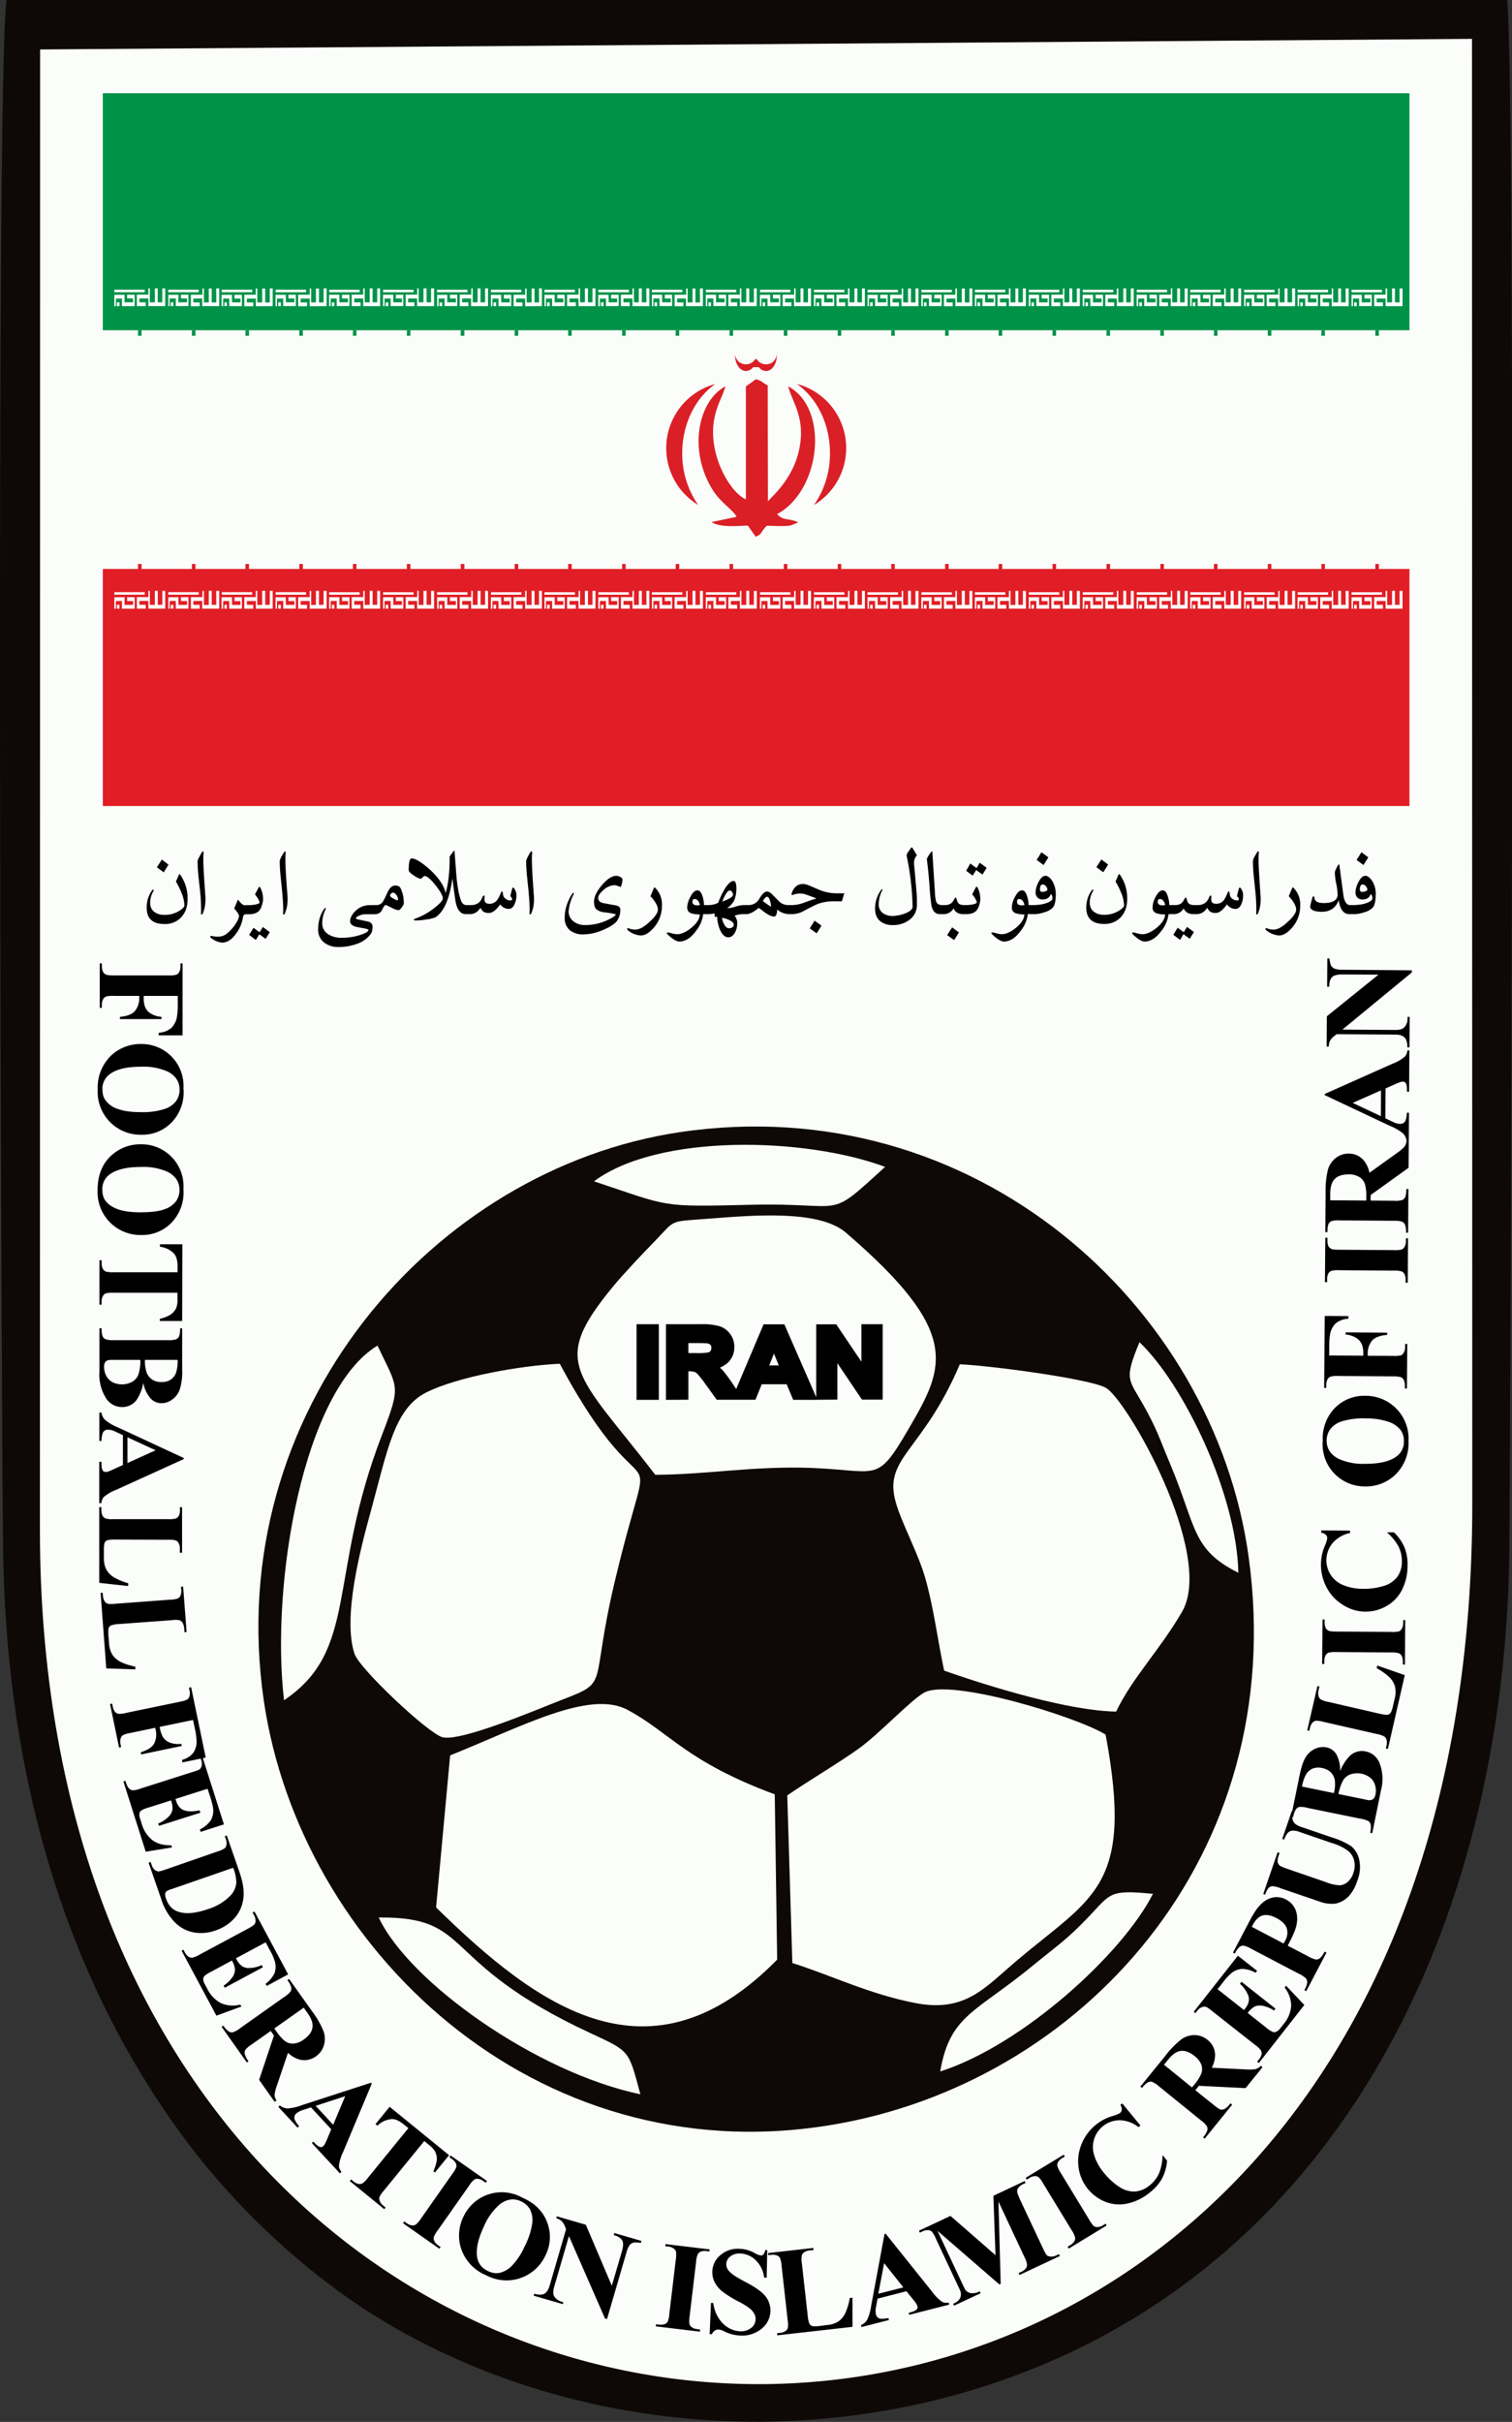 <svg xmlns="http://www.w3.org/2000/svg" viewBox="0 0 15.72 25.17"><rect x="0" y="0" width="15.72" height="25.17" fill="#333333" stroke="none"/><path fill="#fff" fill-rule="evenodd" d="m2.862 16.384.015.093c.088 1.547.45 2.97 1.368 4.162.735.953 1.897 1.789 3.614 1.79 1.69.002 2.896-.857 3.607-1.798.36-.476.73-1.115.954-1.835.28-.896.35-1.5.42-2.4l.004-.012v-5.557h-.268v2.698c0 .914.017 1.846-.004 2.758-.07 3.032-1.735 5.862-4.725 5.858-3.028-.003-4.61-2.828-4.714-5.88-.015-.452-.003-.924-.003-1.378v-4.056h-.268Z"/><path fill="#0e0907" fill-rule="evenodd" d="M11.658 24.17c2.729-1.577 4.004-4.765 4.034-8.07.011-1.318.074-14.987-.022-16.1H.068C-.05.815.018 15.063.032 16.099c.035 2.575.76 4.647 1.943 6.201.534.703 1.3 1.42 2.144 1.9 2.292 1.302 5.26 1.289 7.54-.03"/><path fill="#fbfdfb" fill-rule="evenodd" d="m.417.514-.002 15.38c-.001 11.704 14.9 12.075 14.892-.27L15.304.404Z"/><path fill="#0e0907" fill-rule="evenodd" d="M7.069 11.766c-2.56.38-4.767 2.897-4.326 5.91.375 2.561 2.807 4.91 5.88 4.411 2.62-.425 4.788-2.8 4.359-5.906-.361-2.618-2.855-4.869-5.913-4.415"/><path fill="#fbfdfb" fill-rule="evenodd" d="m4.68 18.243-.146 1.58c1.06 1.04 2.224 1.887 3.546.543l-.025-1.718c-.926-.344-1.086-.64-1.532-.879-.396-.21-1.102.177-1.843.474m1.14-4.07c-.392.017-1.06.132-1.392.3-.328.168-.4.598-.572 1.23-.105.38-.297 1.103-.17 1.485.052.156.774.835.917.867.197.044.968-.284 1.225-.384.526-.203.298-.117.563-1.232.432-1.817.397-.462-.571-2.266m2.365 4.485.053 1.743c.406.128.795.322 1.279.416.527.102.726-.166 1.07-.454.778-.656 1.203-.755.908-2.336-.304-.188-1.605-.585-1.883-.438-.135.071-.467.427-.679.58-.214.154-.509.326-.748.49m1.631-1.297c.489.172 1.295.417 1.788.426.172-.357.453-.637.686-1.038.346-.599-.582-2.223-.798-2.33-.197-.098-1.245-.233-1.513-.241-.39.914-.797.967-.666 1.433.06.215.231.525.306.785.088.309.126.626.197.965"/><path fill="#fbfdfb" fill-rule="evenodd" d="M6.813 15.327c.509-.002.98-.085 1.533-.074.804.017.752.197 1.112-.423.364-.626.542-.985-.664-2.02-.278-.239-.96-.181-1.422-.145-.426.033-.342.004-.563.233-.12.122-.317.33-.43.466-.67.81-.389.895.434 1.963m-3.86 2.343c.78-.524.45-1.284 1.018-2.756.204-.53.166-.478-.046-.93-.77.467-1.114 2.465-.972 3.686m3.223-5.393c.794.264.673.267 1.626.244 1.02-.026.779.173 1.4-.394-.832-.31-2.357-.348-3.026.15m.482 9.488c-.125-.462-.104-.442-.518-.635-1.603-.743-1.2-1.212-2.202-1.202.313.669 1.635 1.611 2.72 1.837m3.117-.237c.856-.274 1.896-1.222 2.212-1.846-.46-.046-.437-.003-.67.24-.233.244-.325.297-.578.505-.598.492-.862.512-.964 1.101m3.1-5.183c-.017-.813-.568-1.96-1.028-2.396-.16.387-.116.378.035.643.15.265.173.359.288.632.271.647.22.88.705 1.121"/><path fill="#009348" fill-rule="evenodd" d="M1.069.969h13.585v2.463H1.069z"/><path fill="#e11e25" fill-rule="evenodd" d="M1.069 5.913h13.585v2.464H1.069z"/><path d="M1.95 9.345c0 .079-.022.14-.066.188a.226.226 0 0 1-.174.07c-.124 0-.185-.057-.185-.17 0-.066.018-.124.053-.175.007-.009.013-.013.017-.013.003 0 .003 0 .003.004s-.002.01-.006.018a.234.234 0 0 0-.031.113c0 .043.014.075.044.097.027.02.06.031.1.031a.29.29 0 0 0 .164-.045c.032-.022.048-.038.048-.052a.38.38 0 0 0-.03-.133.867.867 0 0 0-.058-.116l.028-.064c.004-.009.008-.014.01-.014s.004.003.009.01a.42.42 0 0 1 .074.251m-.198-.359-.05.08-.071-.053.052-.08Zm.384.343v.016c0 .06-.01.11-.03.153-.003.005-.006.006-.01.006-.005 0-.007-.003-.006-.01a1.69 1.69 0 0 0-.01-.234l-.018-.166a1.756 1.756 0 0 1-.008-.145.15.15 0 0 1 .02-.046c.018-.037.03-.055.037-.055.005 0 .007.009.005.026-.002.018-.002.039-.002.064 0 .062.008.193.022.39m.453.173h-.03c-.019 0-.03.01-.033.033a.381.381 0 0 1-.069.165c-.045.065-.094.097-.148.097a.21.21 0 0 1-.109-.044c-.01-.006-.015-.012-.015-.016 0-.005.004-.009.013-.009l.01.001c.021.005.04.006.056.006a.144.144 0 0 0 .082-.022.414.414 0 0 0 .114-.128.15.15 0 0 0 .025-.064c0-.013-.016-.04-.05-.079l.035-.083c.003-.007.006-.007.012 0 .023.033.045.05.065.05h.042zm.146-.153a.22.22 0 0 1-.013.062.129.129 0 0 1-.027.054c-.023.025-.058.037-.102.037h-.035v-.094h.036a.419.419 0 0 0 .058-.006c.03-.006.046-.013.046-.021 0-.017-.016-.045-.047-.085l.036-.068c.007-.013.012-.014.018-.004.02.035.03.076.03.125m.07.339-.043.07-.066-.047-.036.059-.07-.053.046-.074.063.047.034-.055zm.185-.358v.016c0 .06-.01.11-.031.153-.003.005-.006.006-.01.006-.005 0-.007-.003-.006-.01.004-.048 0-.126-.01-.234l-.017-.166a1.756 1.756 0 0 1-.008-.145.15.15 0 0 1 .018-.046c.02-.037.031-.055.038-.055.005 0 .007.009.005.026-.002.018-.002.039-.002.064 0 .062.008.193.023.39m.91.173h-.098a.17.17 0 0 0-.072.017c-.02.01-.03.018-.03.024 0 .006.012.012.04.017l.093.02c.028.01.04.027.04.052 0 .034-.006.06-.02.078a.297.297 0 0 1-.15.103.56.56 0 0 1-.182.03.239.239 0 0 1-.148-.044.166.166 0 0 1-.065-.14c0-.081.02-.151.061-.21.007-.009.011-.012.015-.012.002 0 .003 0 .003.005a.047.047 0 0 1-.007.02.331.331 0 0 0-.03.129c0 .056.023.096.068.123a.262.262 0 0 0 .139.033c.065 0 .128-.01.19-.03.055-.018.083-.035.083-.05 0-.006-.011-.012-.033-.016l-.071-.013c-.058-.01-.086-.03-.086-.063 0-.034.018-.07.057-.108a.205.205 0 0 1 .141-.059H3.9zm.299-.116c0 .01-.007.025-.022.045-.014.019-.026.03-.035.03a.233.233 0 0 1-.073-.028l-.057-.027c-.008 0-.017.008-.025.024l-.022.04A.074.074 0 0 1 3.9 9.5h-.03v-.094h.045a.078.078 0 0 0 .065-.034.659.659 0 0 0 .038-.075.415.415 0 0 1 .032-.06c.017-.022.037-.034.059-.034a.07.07 0 0 1 .044.013c.008.006.017.022.025.048.014.035.02.075.02.12m-.06-.04a.076.076 0 0 0-.017-.043c-.011-.016-.022-.024-.034-.024-.007 0-.014.004-.021.01a.027.027 0 0 0-.01.022c0 .01.022.026.068.046.01.003.014 0 .014-.01m.744.155h-.04c-.055 0-.09-.045-.106-.134a5.883 5.883 0 0 1-.032-.238c-.03.214-.088.348-.177.405a.357.357 0 0 1-.097.023.563.563 0 0 1-.104.01c-.016-.001-.025-.003-.025-.008 0-.004.008-.008.021-.013a.671.671 0 0 0 .195-.11c.058-.044.087-.078.087-.099 0-.027-.026-.073-.077-.137-.05-.063-.088-.095-.114-.095 0 0-.008.004-.02.015l-.018.015a.189.189 0 0 1-.068-.033c-.038-.023-.058-.043-.058-.059 0-.08.01-.121.031-.121.032 0 .08.026.143.077.118.095.188.19.211.283.03-.11.042-.237.041-.381a4.217 4.217 0 0 0 .047-.062c.002 0 .004.004.004.013l.019.25c.01.11.025.193.044.247.012.039.033.058.06.058h.033zm.487-.191a.206.206 0 0 1-.02.089c-.013.032-.035.048-.06.048a.11.11 0 0 1-.088-.047c-.044.06-.081.089-.116.089a.103.103 0 0 1-.06-.014.14.14 0 0 1-.03-.04c-.026.043-.062.066-.11.066h-.033v-.094h.043a.126.126 0 0 0 .084-.026.13.13 0 0 0 .033-.048c.006-.017.014-.025.02-.025.004 0 .007.003.007.011 0 .003 0 .008-.002.014v.016c0 .03.017.045.052.045a.1.1 0 0 0 .075-.033.275.275 0 0 0 .036-.063c.009-.022.014-.033.017-.033.007 0 .01.008.012.025.002.02.008.034.017.042a.092.092 0 0 0 .043.025c.023.005.035.001.035-.01s-.006-.022-.018-.032a.672.672 0 0 1 .02-.081c.003-.01.01-.012.017-.003a.113.113 0 0 1 .026.079m.183.019v.016c0 .06-.01.11-.031.153-.002.005-.006.006-.01.006s-.006-.003-.006-.01c.004-.048 0-.126-.01-.234l-.017-.166a1.756 1.756 0 0 1-.008-.145.15.15 0 0 1 .019-.046c.019-.037.03-.055.037-.055.006 0 .007.009.006.026-.002.018-.002.039-.002.064 0 .062.007.193.022.39m.92-.183a.199.199 0 0 1-.008.044c-.005.02-.008.03-.01.03l-.027-.009a.115.115 0 0 0-.037-.01.182.182 0 0 0-.115.05c-.038.032-.056.06-.056.083 0 .029.02.048.06.055l.11.02c.04.006.06.02.06.042a.19.19 0 0 1-.045.135.406.406 0 0 1-.12.074.532.532 0 0 1-.22.053.217.217 0 0 1-.135-.04.16.16 0 0 1-.058-.132c0-.088.027-.171.078-.25.005-.007.01-.011.013-.011.003 0 .004.003.004.006l-.002.01a.475.475 0 0 0-.052.174.13.13 0 0 0 .055.111.19.19 0 0 0 .113.035.547.547 0 0 0 .24-.054c.054-.026.082-.045.082-.055 0-.005-.04-.014-.118-.024a.151.151 0 0 1-.081-.029c-.019-.015-.027-.043-.027-.083 0-.048.027-.105.082-.17.055-.065.106-.097.15-.097a.09.09 0 0 1 .037.01c.018.007.027.019.027.032m.41.268a.342.342 0 0 1-.077.22c-.05.06-.097.09-.142.09a.225.225 0 0 1-.138-.057c-.002-.003-.004-.006-.004-.01 0-.006.003-.01.009-.01a.18.18 0 0 0 .074.016c.043 0 .093-.027.151-.082.058-.052.085-.095.085-.127 0-.034-.025-.082-.077-.138l.034-.082c.003-.01.009-.012.014-.006a.24.24 0 0 1 .071.186m.488.088h-.059a.344.344 0 0 1-.075.175c-.053.073-.111.11-.174.11-.024 0-.057-.018-.098-.053-.021-.018-.032-.03-.032-.035 0-.004.003-.006.009-.006.01 0 .026.003.048.01a.26.26 0 0 0 .05.008c.044 0 .094-.022.149-.067.059-.049.087-.095.087-.139a.278.278 0 0 1-.09-.012.058.058 0 0 1-.04-.057c0-.035.01-.073.033-.114.023-.044.047-.067.073-.067.023 0 .04.02.053.062a.29.29 0 0 1 .015.091h.051zm-.094-.095a.099.099 0 0 0-.017-.042c-.011-.013-.024-.02-.038-.02-.014 0-.022.01-.022.03 0 .024.018.036.054.036a.077.077 0 0 0 .023-.004m.498.095h-.042a.262.262 0 0 0-.095.017.114.114 0 0 1 .028.078.208.208 0 0 1-.023.096c-.019.034-.042.05-.07.05-.034 0-.063-.026-.086-.077a.396.396 0 0 1-.03-.136H7.43v-.035a.382.382 0 0 1-.066.007h-.026v-.094h.029a.214.214 0 0 0 .1-.024.845.845 0 0 1 .062-.133c.036-.062.069-.093.097-.093.021 0 .03.026.03.077 0 .06-.011.108-.035.146a.331.331 0 0 1-.06.06.322.322 0 0 0 .083-.016.333.333 0 0 1 .084-.017h.046zm-.153-.202c0-.01-.004-.02-.01-.028-.006-.01-.013-.015-.024-.015-.022 0-.048.039-.078.115.074-.027.112-.05.112-.072m.008.313c0-.019-.016-.035-.05-.05a.217.217 0 0 0-.072-.022c.003.025.01.047.022.067.014.028.03.041.05.041a.057.057 0 0 0 .032-.008c.013-.007.018-.017.018-.028M8.23 9.5H8.2a.194.194 0 0 1-.12-.048.172.172 0 0 1-.008.053c-.006.014-.014.02-.027.02-.025 0-.061-.018-.11-.055a.266.266 0 0 0-.06-.04c.02 0 .01.012-.027.035a.2.2 0 0 1-.076.035h-.03v-.094h.04a.126.126 0 0 0 .113-.067c.03-.05.057-.074.08-.074.017 0 .037.012.06.037l.066.067a.135.135 0 0 0 .09.037h.04zm-.214-.077a.181.181 0 0 0-.01-.06c-.008-.03-.019-.043-.031-.043s-.026.014-.044.044a.785.785 0 0 0 .085.059m.76-.133-.023.077H8.69a.5.5 0 0 0-.187.027c-.022.009-.07.032-.142.071a.26.26 0 0 1-.118.035H8.2v-.094h.047a.381.381 0 0 0 .113-.025 1.807 1.807 0 0 1 .124-.042c0-.003-.003-.005-.01-.008l-.082-.03a.197.197 0 0 0-.145-.002c-.008.004-.013.004-.016 0-.002-.002-.002-.008.001-.017.021-.063.06-.095.118-.095.02 0 .048.008.085.025.056.024.094.041.113.047.05.017.103.025.155.025h.07c.003 0 .005.001.005.004zm-.235.33-.05.08-.072-.052.05-.08zm.992-.732a.118.118 0 0 0-.03.08v.012c.003.029.012.121.025.28.004.044.006.091.005.144a.188.188 0 0 1-.08.157.275.275 0 0 1-.17.053.197.197 0 0 1-.131-.04c-.037-.03-.054-.074-.054-.132 0-.07.02-.134.064-.194.003-.004.006-.007.009-.007.003 0 .005.001.005.006a.314.314 0 0 0-.04.154c0 .04.017.07.048.092a.17.17 0 0 0 .1.026.379.379 0 0 0 .12-.024c.058-.021.087-.047.084-.078a2.86 2.86 0 0 0-.058-.505.063.063 0 0 1 .003-.046l.038-.053c.007-.008.012-.008.017.001Zm.284.612H9.77c-.044 0-.073-.03-.086-.088a2.743 2.743 0 0 1-.019-.19 4.793 4.793 0 0 0-.029-.295.304.304 0 0 1 .052-.08c.004 0 .006.004.006.014l.027.424a.354.354 0 0 0 .012.085c.01.024.03.036.06.036h.024Zm.229 0h-.032c-.05 0-.083-.02-.1-.06a.115.115 0 0 1-.104.06h-.026v-.094h.042a.103.103 0 0 0 .065-.02.131.131 0 0 0 .028-.038c.008-.013.012-.02.015-.02.006 0 .011.01.016.03.007.032.03.048.073.048h.023zm-.076.19-.05.08-.073-.052.052-.08zm.222-.343a.218.218 0 0 1-.012.062.133.133 0 0 1-.028.054c-.023.025-.057.037-.102.037h-.035v-.094h.036a.424.424 0 0 0 .058-.006c.031-.006.046-.013.046-.022 0-.016-.016-.044-.047-.084l.036-.07c.007-.011.012-.012.018-.002.02.035.03.076.03.125m.066-.328-.043.07-.066-.047-.036.058-.068-.05.043-.076.065.048.033-.056zm.487.48h-.059a.347.347 0 0 1-.075.176c-.053.073-.111.11-.174.11-.024 0-.058-.018-.098-.053-.021-.018-.032-.03-.032-.035 0-.004.003-.006.008-.006.01 0 .027.003.05.01a.23.23 0 0 0 .05.008c.043 0 .093-.022.148-.067.058-.049.087-.095.087-.139a.277.277 0 0 1-.09-.012.058.058 0 0 1-.04-.057c0-.035.01-.073.033-.114.023-.044.047-.067.073-.067.023 0 .04.02.053.062a.3.3 0 0 1 .015.091h.051zm-.094-.094a.099.099 0 0 0-.018-.042.047.047 0 0 0-.037-.02c-.015 0-.022.01-.022.03 0 .024.017.036.054.036a.073.073 0 0 0 .023-.004m.326-.111c0 .067-.01.113-.03.137a.183.183 0 0 1-.09.05.315.315 0 0 1-.094.019h-.055v-.094h.032a.5.5 0 0 0 .103-.01c.045-.011.076-.024.094-.044.003-.003.005-.009.005-.017a.06.06 0 0 0-.017-.045c-.011.038-.041.058-.087.058a.072.072 0 0 1-.051-.02.073.073 0 0 1-.02-.052c0-.034.01-.07.03-.108.022-.044.046-.066.073-.066.022 0 .045.017.068.05.025.04.039.087.039.142m-.088-.05a.053.053 0 0 0-.016-.035c-.01-.012-.021-.017-.032-.017-.019 0-.029.017-.029.054 0 .015.01.023.029.023a.094.094 0 0 0 .029-.006c.013-.005.02-.011.02-.018m.01-.335-.05.08-.072-.053.05-.08zm.819.434c0 .079-.023.14-.066.188a.227.227 0 0 1-.174.07c-.124 0-.185-.057-.185-.17 0-.066.018-.124.054-.175.006-.009.012-.013.016-.013.003 0 .003 0 .003.004s-.002.01-.006.018a.23.23 0 0 0-.031.113c0 .043.014.075.044.097.027.02.06.031.1.031a.29.29 0 0 0 .164-.045c.032-.022.049-.038.049-.052a.38.38 0 0 0-.031-.133.867.867 0 0 0-.058-.116l.028-.064c.004-.009.008-.014.01-.014s.004.003.009.01a.42.42 0 0 1 .074.251m-.198-.359-.05.08-.072-.053.052-.08Zm.687.515h-.059a.344.344 0 0 1-.075.175c-.053.073-.112.11-.174.11-.025 0-.058-.018-.098-.053-.022-.018-.032-.03-.032-.035 0-.004.003-.006.008-.006a.18.18 0 0 1 .049.01.249.249 0 0 0 .05.008c.044 0 .093-.022.149-.067.058-.049.087-.095.087-.139a.277.277 0 0 1-.09-.012.058.058 0 0 1-.04-.057c0-.035.01-.073.032-.114.024-.044.048-.067.073-.067.024 0 .041.02.053.062a.29.29 0 0 1 .016.091h.05zm-.094-.095a.103.103 0 0 0-.018-.042.047.047 0 0 0-.038-.02c-.014 0-.021.01-.021.03 0 .024.017.036.054.036a.077.077 0 0 0 .023-.004m.324.095h-.031c-.05 0-.084-.02-.101-.06a.114.114 0 0 1-.104.06h-.025v-.094h.042a.104.104 0 0 0 .065-.02.131.131 0 0 0 .027-.038c.008-.013.012-.02.016-.02.006 0 .01.01.015.03.007.032.031.048.073.048h.023zm-.025.186-.043.07-.066-.047-.035.059-.07-.053.045-.074.063.047.034-.055zm.511-.377a.21.21 0 0 1-.019.089c-.014.032-.035.048-.06.048-.033 0-.063-.015-.089-.047-.043.06-.08.089-.115.089a.106.106 0 0 1-.06-.014.146.146 0 0 1-.03-.04c-.027.043-.063.066-.11.066h-.034v-.094h.043a.125.125 0 0 0 .084-.026.13.13 0 0 0 .034-.048c.006-.017.014-.025.02-.025.004 0 .006.003.006.011l-.001.014v.016c0 .03.016.045.052.045a.1.1 0 0 0 .075-.033.263.263 0 0 0 .035-.063c.009-.022.015-.033.018-.033.007 0 .01.008.012.025.002.02.008.034.016.042a.093.093 0 0 0 .043.025c.024.005.036.001.036-.01s-.007-.022-.019-.032a.84.84 0 0 1 .02-.081c.004-.01.01-.012.018-.003a.112.112 0 0 1 .025.079m.183.019v.016c0 .06-.01.11-.03.153-.003.005-.006.006-.01.006-.005 0-.007-.003-.006-.01a1.69 1.69 0 0 0-.01-.234l-.017-.166a1.614 1.614 0 0 1-.008-.145.15.15 0 0 1 .018-.046c.02-.037.032-.055.038-.055.005 0 .007.009.005.026-.002.018-.002.039-.002.064 0 .062.008.193.022.39m.411.085a.34.34 0 0 1-.077.22c-.05.06-.097.09-.141.09a.23.23 0 0 1-.138-.057c-.003-.003-.005-.006-.005-.01 0-.006.004-.01.009-.01a.179.179 0 0 0 .074.016c.043 0 .093-.027.15-.082.058-.052.086-.095.086-.127 0-.034-.025-.082-.077-.138l.034-.082c.003-.01.009-.012.014-.006a.24.24 0 0 1 .071.186m.554.088h-.044c-.059 0-.095-.048-.11-.144-.03.08-.089.12-.177.12a.32.32 0 0 1-.07-.008c-.032-.01-.049-.024-.049-.044 0-.01.007-.042.023-.096.002-.008.007-.013.011-.013.005 0 .009.005.01.015.002.037.034.055.095.055.097 0 .146-.03.146-.09a.653.653 0 0 0-.015-.114.66.66 0 0 1-.014-.115c0-.01.011-.036.033-.074.004-.006.008-.01.01-.01.003 0 .004.005.005.015l.04.298c.01.074.033.111.07.111h.036zm.231-.206c0 .067-.01.113-.03.137a.185.185 0 0 1-.09.05.317.317 0 0 1-.093.019h-.055v-.094h.032a.5.5 0 0 0 .102-.01c.046-.011.077-.024.094-.044.003-.003.005-.009.005-.017a.06.06 0 0 0-.017-.045c-.011.038-.04.058-.087.058a.071.071 0 0 1-.051-.02.071.071 0 0 1-.02-.052c0-.034.01-.07.03-.108.022-.044.046-.066.073-.066.022 0 .045.017.068.05.026.04.04.087.04.142m-.088-.05c0-.011-.006-.023-.017-.035-.01-.012-.02-.017-.032-.017-.018 0-.029.017-.029.054 0 .015.01.023.03.023a.094.094 0 0 0 .028-.006c.013-.005.02-.011.02-.018m.01-.335-.05.08-.072-.053.051-.08zm-7.57 4.891h.156v.708h-.156zm.306.708v-.708h.33c.082 0 .143.006.18.019a.176.176 0 0 1 .09.068.19.19 0 0 1 .033.112.183.183 0 0 1-.05.131.257.257 0 0 1-.153.066.362.362 0 0 1 .083.059c.022.022.051.06.089.115l.094.138h-.187l-.111-.154a.97.97 0 0 0-.083-.104.115.115 0 0 0-.047-.03.305.305 0 0 0-.08-.008h-.032v.296zm.157-.408h.115a.632.632 0 0 0 .141-.01.082.082 0 0 0 .06-.083.083.083 0 0 0-.021-.058.105.105 0 0 0-.06-.027 1.99 1.99 0 0 0-.113-.002h-.122zm1.321.408h-.169l-.067-.161h-.31l-.065.161h-.165l.3-.708h.166zm-.286-.28-.107-.263-.105.262zm.37.28v-.708h.151l.319.475V13.8h.145v.708h-.157l-.314-.466v.466z"/><path fill="none" stroke="#000" stroke-miterlimit="2.613" stroke-width=".076" d="M6.656 14.51v-.71h.156v.71Zm.306 0v-.71h.33a.6.6 0 0 1 .18.02.187.187 0 0 1 .125.18.184.184 0 0 1-.052.131.255.255 0 0 1-.153.066.34.34 0 0 1 .083.059c.022.021.051.06.09.115l.093.138h-.187l-.111-.154a1.012 1.012 0 0 0-.083-.104.118.118 0 0 0-.047-.03.308.308 0 0 0-.08-.008h-.031v.296Zm.157-.41h.115a.657.657 0 0 0 .14-.008.08.08 0 0 0 .044-.03.087.087 0 0 0 .016-.053.081.081 0 0 0-.02-.059.105.105 0 0 0-.06-.027 1.896 1.896 0 0 0-.113-.003h-.122Zm1.321.41h-.168l-.068-.162h-.31l-.065.161h-.165l.3-.708h.166Zm-.286-.282-.108-.262-.104.262Zm.37.281v-.708h.15l.32.475V13.8h.145v.708h-.157l-.314-.466v.466Z"/><path d="M1.848 10.35h-.354v.025c0 .04.006.071.017.096a.14.14 0 0 0 .058.063.252.252 0 0 0 .11.034v.023h-.432v-.023c.082-.008.135-.031.161-.068a.212.212 0 0 0 .04-.125v-.025h-.264a.271.271 0 0 0-.083.007.066.066 0 0 0-.03.03.115.115 0 0 0-.012.058v.029h-.022v-.462h.022v.029c0 .026.005.047.014.062a.06.06 0 0 0 .03.026c.01.005.038.008.081.008h.567a.285.285 0 0 0 .083-.007.067.067 0 0 0 .03-.029.118.118 0 0 0 .012-.06v-.029h.022v.748H1.65v-.027a.225.225 0 0 0 .128-.047.209.209 0 0 0 .06-.109.76.76 0 0 0 .01-.145Zm.06.966a.452.452 0 0 1-.12.345.423.423 0 0 1-.32.132.445.445 0 0 1-.452-.47.46.46 0 0 1 .158-.37.448.448 0 0 1 .295-.103.435.435 0 0 1 .438.466m-.04.008c0-.081-.04-.143-.12-.186a.622.622 0 0 0-.284-.052c-.146 0-.255.026-.325.08a.185.185 0 0 0-.073.156c0 .045.01.083.032.113a.25.25 0 0 0 .129.09c.06.022.137.033.232.033a.737.737 0 0 0 .254-.033.243.243 0 0 0 .12-.084.2.2 0 0 0 .035-.117m.04 1.034a.453.453 0 0 1-.12.345.423.423 0 0 1-.32.132.445.445 0 0 1-.452-.47c0-.159.053-.282.158-.37a.447.447 0 0 1 .295-.103.436.436 0 0 1 .439.466m-.041.008c0-.081-.04-.143-.12-.186a.62.62 0 0 0-.284-.052c-.146 0-.255.027-.325.08a.185.185 0 0 0-.073.156c0 .045.01.083.031.113.027.038.07.068.13.09.06.021.136.032.232.032.113 0 .198-.01.254-.032a.249.249 0 0 0 .12-.084.202.202 0 0 0 .035-.117m.028 1.363h-.232v-.023a.354.354 0 0 0 .116-.047.171.171 0 0 0 .056-.07.242.242 0 0 0 .011-.087v-.067h-.664a.287.287 0 0 0-.083.007.065.065 0 0 0-.029.029.117.117 0 0 0-.013.059v.029h-.022v-.462h.023v.03c0 .024.004.045.013.06.006.012.016.02.03.028a.29.29 0 0 0 .081.007h.665v-.064c0-.06-.013-.102-.037-.13a.24.24 0 0 0-.146-.071v-.026h.233zm-.404.642a.47.47 0 0 1-.07.178.182.182 0 0 1-.15.074.197.197 0 0 1-.16-.08.458.458 0 0 1-.076-.288v-.451h.022c0 .041.004.069.011.083a.066.066 0 0 0 .03.031.256.256 0 0 0 .087.01h.56a.247.247 0 0 0 .088-.01.064.064 0 0 0 .03-.03.22.22 0 0 0 .01-.083h.022v.425a.605.605 0 0 1-.027.216.22.22 0 0 1-.078.1.191.191 0 0 1-.111.037.154.154 0 0 1-.11-.047.336.336 0 0 1-.078-.165m.017-.238a.35.35 0 0 0 .02.138c.014.03.033.052.058.068a.17.17 0 0 0 .094.024.17.17 0 0 0 .093-.023.149.149 0 0 0 .056-.067.37.37 0 0 0 .018-.14zm-.049 0h-.307c-.023 0-.04.005-.052.017-.011.011-.017.029-.017.052 0 .035.007.066.022.095.015.03.037.051.065.067a.222.222 0 0 0 .202-.002.143.143 0 0 0 .068-.078.439.439 0 0 0 .02-.151m-.181 1.092v-.31l-.083-.039a.184.184 0 0 0-.07-.018.058.058 0 0 0-.055.03.26.26 0 0 0-.015.087h-.022v-.295h.022a.134.134 0 0 0 .039.078.51.51 0 0 0 .131.076l.685.318v.012l-.704.32a.427.427 0 0 0-.128.075.1.1 0 0 0-.023.063h-.023v-.43h.023v.018c0 .035.004.059.014.073.007.01.017.014.03.014a.086.086 0 0 0 .024-.003.733.733 0 0 0 .048-.02zm.047-.02.293-.133-.293-.135zm.008 1.278-.301-.033v-.787h.022v.03c0 .025.005.046.014.062a.06.06 0 0 0 .03.026.25.25 0 0 0 .08.007h.568a.273.273 0 0 0 .083-.007.065.065 0 0 0 .03-.028.117.117 0 0 0 .012-.06v-.029h.022v.473H1.87v-.039a.124.124 0 0 0-.013-.062.062.062 0 0 0-.03-.027.263.263 0 0 0-.081-.007L1.196 16a.28.28 0 0 0-.083.008.052.052 0 0 0-.027.03.336.336 0 0 0-.006.079v.074c0 .047.008.086.024.117a.217.217 0 0 0 .075.081.617.617 0 0 0 .154.065zm.075.866-.303-.01-.059-.785.022-.001.002.029a.13.13 0 0 0 .018.06.06.06 0 0 0 .033.025c.01.003.038.004.08 0l.566-.042a.29.29 0 0 0 .083-.013.065.065 0 0 0 .027-.032.117.117 0 0 0 .007-.06l-.002-.029.022-.002.036.472-.022.002-.003-.039a.128.128 0 0 0-.018-.061.062.062 0 0 0-.033-.025.254.254 0 0 0-.08 0l-.548.04a.279.279 0 0 0-.083.015.052.052 0 0 0-.025.032.328.328 0 0 0 0 .08l.006.073a.253.253 0 0 0 .032.115c.019.03.046.055.082.075.037.02.09.038.158.053zm.599.526-.347.072.005.025c.008.038.02.068.036.09.017.022.04.04.07.05a.25.25 0 0 0 .114.011l.005.022-.422.088-.005-.022c.078-.025.126-.058.144-.1a.211.211 0 0 0 .012-.13l-.005-.025-.258.054a.27.27 0 0 0-.08.024.068.068 0 0 0-.022.035.117.117 0 0 0 0 .06l.005.028-.021.005-.094-.453.022-.004.006.029a.127.127 0 0 0 .025.058.06.06 0 0 0 .036.019.26.26 0 0 0 .08-.01l.555-.115a.3.3 0 0 0 .08-.024.066.066 0 0 0 .022-.034.115.115 0 0 0 0-.06l-.005-.029.022-.005.152.732-.242.05-.005-.026a.222.222 0 0 0 .116-.072.205.205 0 0 0 .036-.119.758.758 0 0 0-.02-.144zm.151.715-.334.106.006.017c.017.054.045.088.086.101.04.014.093.014.159 0l.008.025-.43.136-.008-.024a.328.328 0 0 0 .105-.068.14.14 0 0 0 .043-.075.228.228 0 0 0-.015-.097l-.23.073a.327.327 0 0 0-.08.032.052.052 0 0 0-.018.03.113.113 0 0 0 .007.056l.016.05a.33.33 0 0 0 .113.173c.05.037.115.054.194.052l.008.023-.273.044-.232-.73.02-.007.01.028a.126.126 0 0 0 .032.055.06.06 0 0 0 .037.016.266.266 0 0 0 .079-.018l.54-.172a.444.444 0 0 0 .068-.024.063.063 0 0 0 .026-.034.116.116 0 0 0-.004-.07l-.01-.028.022-.007.225.707-.242.078-.008-.025a.306.306 0 0 0 .111-.091.196.196 0 0 0 .028-.11c0-.026-.01-.07-.03-.134zm-.613.768.021-.007.01.028a.12.12 0 0 0 .03.052.08.08 0 0 0 .04.018c.01 0 .036-.006.079-.021l.536-.186a.29.29 0 0 0 .076-.034.065.065 0 0 0 .018-.037.12.12 0 0 0-.008-.06l-.01-.028.021-.007.13.375c.035.1.05.186.044.256a.376.376 0 0 1-.087.22.46.46 0 0 1-.203.135.447.447 0 0 1-.168.027.39.39 0 0 1-.145-.033.385.385 0 0 1-.111-.078.602.602 0 0 1-.143-.245zm.879.053-.635.22a.203.203 0 0 0-.06.026.035.035 0 0 0-.011.023c-.002.013 0 .03.008.051.024.07.064.114.123.135.078.028.182.02.312-.025a.555.555 0 0 0 .232-.138.222.222 0 0 0 .064-.138.435.435 0 0 0-.033-.154m.338.775-.309.166.009.016c.027.05.06.077.103.084a.308.308 0 0 0 .156-.03l.012.023-.396.213-.012-.022a.328.328 0 0 0 .09-.086.139.139 0 0 0 .028-.082.23.23 0 0 0-.032-.093l-.213.115a.344.344 0 0 0-.073.046.052.052 0 0 0-.012.033.11.11 0 0 0 .017.053l.025.047a.33.33 0 0 0 .143.149.306.306 0 0 0 .2.015l.012.02-.26.095-.362-.675.02-.01.013.026a.125.125 0 0 0 .041.048.06.06 0 0 0 .04.008.26.26 0 0 0 .074-.032l.5-.268a.438.438 0 0 0 .061-.038.058.058 0 0 0 .02-.037.115.115 0 0 0-.017-.068l-.014-.026.02-.01.35.653-.223.12-.012-.022a.301.301 0 0 0 .093-.11.199.199 0 0 0 .006-.114.545.545 0 0 0-.054-.125zm.053.921-.198.14a.26.26 0 0 0-.067.058.064.064 0 0 0-.005.042.22.22 0 0 0 .039.075l-.018.012-.262-.37.018-.013a.213.213 0 0 0 .057.062.07.07 0 0 0 .041.008.261.261 0 0 0 .077-.043l.459-.325a.257.257 0 0 0 .066-.057.065.065 0 0 0 .006-.042.218.218 0 0 0-.04-.075l.018-.012.239.336a.924.924 0 0 1 .118.205.237.237 0 0 1 .005.146.211.211 0 0 1-.084.117.201.201 0 0 1-.17.033.288.288 0 0 1-.12-.07l-.116.343a.452.452 0 0 0-.023.09c0 .022.006.043.02.063l-.02.013-.161-.228.154-.46zm.343-.242-.306.216.021.03c.035.05.066.084.093.103a.134.134 0 0 0 .088.024.209.209 0 0 0 .104-.042c.053-.038.084-.078.09-.123.008-.043-.009-.094-.05-.151zm.286 1.264-.211-.228-.088.029a.192.192 0 0 0-.064.034.059.059 0 0 0-.019.06.273.273 0 0 0 .048.073l-.016.015-.2-.216.015-.015c.025.02.053.03.082.031a.5.5 0 0 0 .148-.034l.718-.233.008.01-.299.713a.425.425 0 0 0-.042.142c0 .02.01.04.026.062l-.016.015-.292-.315.016-.015.012.013c.024.025.044.04.06.043.011.003.022 0 .031-.01a.079.079 0 0 0 .015-.018.553.553 0 0 0 .022-.047zm.02-.047.125-.297-.307.1zm1.205.316-.147.18-.017-.014a.371.371 0 0 0 .037-.12.18.18 0 0 0-.02-.087.234.234 0 0 0-.06-.064l-.051-.042-.42.515a.27.27 0 0 0-.047.07.065.065 0 0 0 .005.04.114.114 0 0 0 .037.047l.023.019-.014.017-.358-.292.014-.017.022.019c.02.016.039.025.057.028.012.002.025 0 .04-.007a.26.26 0 0 0 .056-.058l.42-.515-.05-.04c-.047-.038-.088-.056-.124-.054a.24.24 0 0 0-.148.068l-.02-.016.147-.18zm-.088.954-.013.018-.378-.265.013-.018.024.016c.02.015.04.024.059.025a.057.057 0 0 0 .038-.01.265.265 0 0 0 .053-.062l.326-.464a.277.277 0 0 0 .042-.072.065.065 0 0 0-.007-.04.119.119 0 0 0-.042-.044l-.024-.017.013-.018.378.265-.013.018-.024-.016a.119.119 0 0 0-.058-.025.062.062 0 0 0-.039.01.256.256 0 0 0-.052.062l-.326.464a.282.282 0 0 0-.042.072.07.07 0 0 0 .007.04c.007.016.021.03.04.044zm.847-.514c.13.056.217.142.26.256a.424.424 0 0 1-.016.344.446.446 0 0 1-.617.208.455.455 0 0 1-.268-.3.443.443 0 0 1 .032-.31.438.438 0 0 1 .609-.198m-.01.04c-.074-.035-.147-.025-.22.029a.627.627 0 0 0-.168.234c-.062.132-.085.242-.067.328.013.06.05.105.11.133.04.02.08.026.116.02a.26.26 0 0 0 .137-.079.693.693 0 0 0 .128-.196.757.757 0 0 0 .08-.244.246.246 0 0 0-.025-.144.203.203 0 0 0-.091-.081m.673.243.27.634.104-.355c.015-.05.017-.086.008-.108-.013-.03-.044-.05-.092-.064l.006-.021.282.082-.006.021a.239.239 0 0 0-.078-.003.076.076 0 0 0-.039.026.243.243 0 0 0-.034.08l-.201.688-.021-.006-.375-.856-.153.526c-.014.048-.013.084.005.107.018.023.041.04.07.048l.02.006-.006.02-.303-.088.006-.02c.047.013.082.013.106 0 .024-.014.042-.042.055-.086l.17-.584-.01-.027a.168.168 0 0 0-.036-.058.155.155 0 0 0-.056-.03l.006-.02zm1.188 1.088-.002.023-.459-.055.003-.022.029.004c.025.003.046 0 .063-.006a.057.057 0 0 0 .03-.028.262.262 0 0 0 .016-.079l.067-.563a.27.27 0 0 0 .002-.084.064.064 0 0 0-.025-.032.115.115 0 0 0-.058-.02l-.028-.003.002-.022.459.055-.003.022-.029-.004a.125.125 0 0 0-.062.006.06.06 0 0 0-.03.028.262.262 0 0 0-.017.079l-.067.563a.283.283 0 0 0-.002.083.068.068 0 0 0 .026.033c.013.01.032.016.056.019zm.698-.825-.006.287-.027-.001a.288.288 0 0 0-.085-.178.24.24 0 0 0-.158-.072.155.155 0 0 0-.108.03.104.104 0 0 0-.042.077.1.1 0 0 0 .012.052c.011.02.03.04.058.06.02.016.066.043.138.081.102.054.17.104.204.15a.24.24 0 0 1-.048.334.317.317 0 0 1-.223.068.395.395 0 0 1-.171-.048.154.154 0 0 0-.051-.014.068.068 0 0 0-.037.01.089.089 0 0 0-.032.039l-.023-.001.014-.325.023.001c.015.093.05.163.102.214a.27.27 0 0 0 .174.08.171.171 0 0 0 .118-.034.117.117 0 0 0 .047-.088.114.114 0 0 0-.014-.06.189.189 0 0 0-.048-.056.779.779 0 0 0-.117-.072 1.03 1.03 0 0 1-.17-.106.303.303 0 0 1-.077-.094.23.23 0 0 1 .062-.283.274.274 0 0 1 .2-.064.342.342 0 0 1 .156.045.191.191 0 0 0 .061.024.04.04 0 0 0 .028-.01.126.126 0 0 0 .02-.047zm.886.495v.303l-.781.088-.003-.022.029-.003a.13.13 0 0 0 .06-.02.06.06 0 0 0 .023-.034.266.266 0 0 0-.002-.08l-.063-.564a.282.282 0 0 0-.017-.082.062.062 0 0 0-.032-.025.114.114 0 0 0-.06-.006l-.029.003-.002-.022.47-.053.002.022-.039.004a.123.123 0 0 0-.06.02.064.064 0 0 0-.023.034.259.259 0 0 0 .001.081l.061.546a.28.28 0 0 0 .018.082.051.051 0 0 0 .033.024.329.329 0 0 0 .08-.003l.072-.009a.262.262 0 0 0 .114-.036.22.22 0 0 0 .072-.085.622.622 0 0 0 .048-.16zm.561-.067-.3.077-.017.09a.181.181 0 0 0 0 .073c.005.023.02.038.042.045a.264.264 0 0 0 .088-.007l.005.021-.285.073-.006-.02a.134.134 0 0 0 .066-.058.522.522 0 0 0 .041-.146l.138-.742.012-.004.484.604a.432.432 0 0 0 .105.105c.018.009.04.011.066.007l.006.021-.416.106-.005-.02.017-.006A.144.144 0 0 0 9.532 24c.008-.01.01-.02.006-.032a.076.076 0 0 0-.01-.023.586.586 0 0 0-.03-.042zm-.032-.04-.2-.252-.06.318zm.958-.335-.022-.617.325-.153.01.02-.027.012a.125.125 0 0 0-.05.04.06.06 0 0 0-.011.038c0 .011.01.037.027.076l.242.514c.018.04.033.064.041.072.01.008.023.012.04.013a.118.118 0 0 0 .058-.013l.027-.013.009.02-.419.197-.009-.02.026-.012a.127.127 0 0 0 .051-.04.067.067 0 0 0 .01-.038.262.262 0 0 0-.027-.076l-.27-.577.023.855-.014.006-.643-.557.257.548c.018.038.03.062.036.07a.094.094 0 0 0 .056.03.159.159 0 0 0 .09-.019l.009.02-.276.129-.009-.02.009-.004a.145.145 0 0 0 .046-.031.097.097 0 0 0 .023-.041.115.115 0 0 0-.001-.05.622.622 0 0 0-.027-.06l-.231-.493a.27.27 0 0 0-.042-.072.066.066 0 0 0-.038-.014.122.122 0 0 0-.06.014l-.025.012-.01-.02.328-.154zm1.145-.327.01.019-.394.24-.011-.02.025-.015a.126.126 0 0 0 .046-.043c.006-.011.009-.025.006-.04a.265.265 0 0 0-.035-.073l-.295-.484a.273.273 0 0 0-.05-.068.062.062 0 0 0-.04-.01.112.112 0 0 0-.056.02l-.025.016-.012-.019.395-.24.012.019-.025.015a.126.126 0 0 0-.046.043.062.062 0 0 0-.007.04.27.27 0 0 0 .036.073l.295.485c.022.038.039.06.049.067.01.007.023.01.04.01a.117.117 0 0 0 .057-.02zm.173-1.25.189.23-.02.017a.32.32 0 0 0-.197-.072.279.279 0 0 0-.267.353c.019.067.053.13.102.191.049.06.101.108.157.145a.28.28 0 0 0 .163.052.265.265 0 0 0 .16-.067.332.332 0 0 0 .096-.124.528.528 0 0 0 .036-.188l.047.058a.486.486 0 0 1-.051.183.482.482 0 0 1-.125.145.55.55 0 0 1-.23.116.398.398 0 0 1-.232-.015.449.449 0 0 1-.282-.356.465.465 0 0 1 .031-.246.5.5 0 0 1 .325-.292.306.306 0 0 0 .074-.03.05.05 0 0 0 .019-.035.082.082 0 0 0-.015-.05zm.76-.137.19.152c.035.03.06.045.073.049.013.002.027 0 .042-.007a.218.218 0 0 0 .06-.058l.018.014-.286.353-.017-.014a.207.207 0 0 0 .044-.071.066.066 0 0 0-.003-.042.255.255 0 0 0-.062-.062l-.437-.354a.256.256 0 0 0-.074-.048.062.062 0 0 0-.042.006.213.213 0 0 0-.06.058l-.018-.014.26-.32a.93.93 0 0 1 .165-.17.234.234 0 0 1 .138-.045.21.21 0 0 1 .136.05.2.2 0 0 1 .078.154.295.295 0 0 1-.034.135l.36.018a.45.45 0 0 0 .093-.003.116.116 0 0 0 .056-.035l.018.015-.176.217-.485-.024zm-.326-.265.291.236.024-.029a.45.45 0 0 0 .073-.116.14.14 0 0 0 0-.092.21.21 0 0 0-.07-.089c-.05-.04-.098-.059-.142-.054-.044.005-.088.035-.132.09zm.557-.785.275.217.01-.014c.036-.044.048-.087.037-.128a.312.312 0 0 0-.09-.132l.017-.02.353.279-.015.02a.322.322 0 0 0-.116-.049.142.142 0 0 0-.085.007.232.232 0 0 0-.073.067l.19.15a.314.314 0 0 0 .072.048.054.054 0 0 0 .035-.003.11.11 0 0 0 .042-.036l.033-.042a.33.33 0 0 0 .08-.191.307.307 0 0 0-.068-.19l.015-.019.19.2-.473.603-.018-.013.018-.023a.132.132 0 0 0 .029-.057.06.06 0 0 0-.009-.04.25.25 0 0 0-.059-.055l-.446-.351a.462.462 0 0 0-.058-.042.06.06 0 0 0-.042-.002.115.115 0 0 0-.057.042l-.018.023-.017-.014.459-.583.2.157-.016.02a.304.304 0 0 0-.138-.04.195.195 0 0 0-.107.039.526.526 0 0 0-.093.1zm.73-.452.211.11a.264.264 0 0 0 .083.034.063.063 0 0 0 .04-.014.216.216 0 0 0 .048-.068l.02.01-.21.4-.02-.01a.207.207 0 0 0 .03-.08.067.067 0 0 0-.012-.041.264.264 0 0 0-.074-.049l-.496-.26a.254.254 0 0 0-.082-.033.063.063 0 0 0-.04.014.219.219 0 0 0-.049.069l-.019-.01.18-.343c.059-.113.12-.184.185-.213a.203.203 0 0 1 .185.003.21.21 0 0 1 .103.115c.018.05.02.106.003.169-.01.042-.04.108-.087.197m-.373-.196.33.173.016-.028a.165.165 0 0 0 .017-.131c-.014-.04-.05-.075-.107-.105-.056-.03-.105-.038-.144-.027-.04.012-.073.044-.1.094zm.119-.342.149-.433.02.007-.007.022a.172.172 0 0 0-.013.07.063.063 0 0 0 .019.036c.01.01.038.022.085.038l.398.137a.42.42 0 0 0 .15.033.149.149 0 0 0 .078-.036.202.202 0 0 0 .057-.09.228.228 0 0 0 .01-.126.195.195 0 0 0-.057-.1.508.508 0 0 0-.173-.086l-.332-.114a.199.199 0 0 0-.082-.016.076.076 0 0 0-.043.019.189.189 0 0 0-.041.074l-.021-.007.1-.29.02.007-.006.017a.126.126 0 0 0-.006.063.084.084 0 0 0 .03.049.22.22 0 0 0 .067.032l.31.106a.83.83 0 0 1 .2.09.245.245 0 0 1 .084.136.372.372 0 0 1-.018.224.43.43 0 0 1-.086.158.26.26 0 0 1-.138.08.35.35 0 0 1-.172-.022l-.399-.136a.3.3 0 0 0-.09-.023.064.064 0 0 0-.038.019.186.186 0 0 0-.035.07zm.8-1.278a.47.47 0 0 1 .103-.16.183.183 0 0 1 .162-.043c.063.013.11.05.14.111a.461.461 0 0 1 .018.297l-.09.442-.022-.005a.21.21 0 0 0 .006-.084.064.064 0 0 0-.022-.036.258.258 0 0 0-.085-.026l-.548-.112a.255.255 0 0 0-.088-.01.066.066 0 0 0-.035.025.215.215 0 0 0-.028.08l-.021-.005.085-.417c.02-.1.044-.168.07-.207a.224.224 0 0 1 .097-.082.19.19 0 0 1 .116-.013c.04.008.073.03.1.068a.348.348 0 0 1 .041.177m-.065.23a.356.356 0 0 0 .009-.14.154.154 0 0 0-.043-.078.172.172 0 0 0-.087-.042.167.167 0 0 0-.096.004.147.147 0 0 0-.068.055.372.372 0 0 0-.046.133zm.049.01.27.055.031.007c.022.004.04.002.054-.007.014-.01.023-.025.028-.048a.201.201 0 0 0-.003-.097.155.155 0 0 0-.05-.079.22.22 0 0 0-.199-.038.142.142 0 0 0-.082.062.452.452 0 0 0-.05.145m.403-1.336.286.1-.175.767-.022-.006.007-.028a.125.125 0 0 0 0-.063.058.058 0 0 0-.024-.033.255.255 0 0 0-.076-.025l-.553-.126a.283.283 0 0 0-.083-.012.066.066 0 0 0-.035.022.12.12 0 0 0-.025.055l-.007.028-.021-.005.106-.46.021.004-.009.038a.126.126 0 0 0 0 .064.06.06 0 0 0 .024.033.262.262 0 0 0 .076.025l.535.123c.043.01.071.013.084.01.013-.001.024-.01.033-.023a.331.331 0 0 0 .023-.075l.017-.072a.256.256 0 0 0 .003-.12.214.214 0 0 0-.056-.096.598.598 0 0 0-.135-.097zm.27-.472h.021l-.003.462h-.022v-.03a.127.127 0 0 0-.013-.062.059.059 0 0 0-.03-.026.265.265 0 0 0-.08-.008l-.568-.004a.287.287 0 0 0-.083.007.067.067 0 0 0-.03.029.12.12 0 0 0-.012.058v.03h-.023l.004-.462h.022v.029c0 .026.004.046.013.062.006.01.016.02.03.026.01.005.037.008.08.008l.568.004a.279.279 0 0 0 .083-.006.067.067 0 0 0 .03-.03.119.119 0 0 0 .012-.058zm-.852-.932.299.002v.025a.321.321 0 0 0-.182.106.278.278 0 0 0 .103.432.538.538 0 0 0 .213.042.71.71 0 0 0 .21-.028.28.28 0 0 0 .145-.093.268.268 0 0 0 .05-.166.334.334 0 0 0-.035-.153.52.52 0 0 0-.121-.147h.074a.49.49 0 0 1 .109.156.48.48 0 0 1 .032.189.55.55 0 0 1-.057.251.398.398 0 0 1-.16.169.433.433 0 0 1-.453-.01.462.462 0 0 1-.17-.18.5.5 0 0 1-.019-.437.295.295 0 0 0 .024-.076.05.05 0 0 0-.015-.037.08.08 0 0 0-.047-.02zm.016-.925a.454.454 0 0 1 .122-.344.426.426 0 0 1 .32-.13.445.445 0 0 1 .449.472.455.455 0 0 1-.16.369.444.444 0 0 1-.296.101.437.437 0 0 1-.436-.469m.041-.007c0 .081.04.144.12.187a.62.62 0 0 0 .283.054c.146 0 .255-.025.325-.078a.186.186 0 0 0 .075-.156.193.193 0 0 0-.031-.113.26.26 0 0 0-.13-.09.697.697 0 0 0-.231-.035.757.757 0 0 0-.255.031.247.247 0 0 0-.12.083.202.202 0 0 0-.036.117m.026-.885.355.002v-.026a.243.243 0 0 0-.017-.096.152.152 0 0 0-.057-.063.256.256 0 0 0-.11-.035v-.022l.432.003v.023c-.082.007-.135.03-.162.066a.209.209 0 0 0-.04.125v.026l.264.001a.282.282 0 0 0 .083-.006.067.067 0 0 0 .029-.03.117.117 0 0 0 .013-.058v-.03h.022l-.003.463h-.022v-.03a.124.124 0 0 0-.013-.062.061.061 0 0 0-.03-.026.263.263 0 0 0-.081-.008l-.567-.004a.28.28 0 0 0-.083.007.065.065 0 0 0-.03.028.121.121 0 0 0-.013.06v.029h-.022l.006-.748.246.002v.027a.225.225 0 0 0-.129.046.205.205 0 0 0-.06.108.709.709 0 0 0-.01.146zm.798-1.218h.022l-.003.462h-.022v-.03a.126.126 0 0 0-.013-.062.059.059 0 0 0-.03-.026.254.254 0 0 0-.08-.008l-.568-.004a.27.27 0 0 0-.083.007.066.066 0 0 0-.03.028.12.12 0 0 0-.012.06v.029h-.023l.004-.462h.022v.029a.14.14 0 0 0 .012.062c.006.01.017.02.031.026.01.005.037.008.08.008l.568.004a.263.263 0 0 0 .083-.007.064.064 0 0 0 .029-.029.119.119 0 0 0 .013-.058zm-.367-.392.243.002a.252.252 0 0 0 .088-.008.063.063 0 0 0 .029-.031.222.222 0 0 0 .011-.083h.022l-.003.454h-.022a.219.219 0 0 0-.01-.084.065.065 0 0 0-.03-.03.25.25 0 0 0-.087-.01l-.561-.004a.262.262 0 0 0-.088.008.064.064 0 0 0-.03.03.215.215 0 0 0-.01.084h-.023l.003-.413a.915.915 0 0 1 .024-.235.234.234 0 0 1 .08-.121.211.211 0 0 1 .137-.047c.063 0 .116.025.157.072a.3.3 0 0 1 .058.127l.293-.21a.476.476 0 0 0 .07-.06.114.114 0 0 0 .022-.062h.024l-.002.28-.394.283zm-.42-.003.375.003v-.037a.434.434 0 0 0-.015-.137.137.137 0 0 0-.058-.071.204.204 0 0 0-.109-.027c-.065 0-.114.015-.145.047-.031.03-.047.082-.048.152zm.575-1.162-.002.31.084.04a.175.175 0 0 0 .07.018c.024 0 .042-.01.054-.03a.269.269 0 0 0 .016-.086h.022l-.002.295h-.023a.134.134 0 0 0-.037-.08.526.526 0 0 0-.131-.076l-.683-.322v-.012l.707-.315a.424.424 0 0 0 .128-.075.104.104 0 0 0 .024-.062h.021l-.003.429h-.022v-.018c0-.034-.004-.059-.013-.072a.034.034 0 0 0-.03-.015.074.074 0 0 0-.024.004.576.576 0 0 0-.048.019zm-.047.02-.294.13.293.138zm-.563-.77.537-.433-.37-.002c-.052 0-.087.007-.106.022-.025.02-.037.056-.036.105h-.022l.002-.293h.022c.004.037.01.063.018.076.007.013.02.023.036.03a.227.227 0 0 0 .087.011l.716.006v.022l-.722.594.549.004c.05 0 .084-.011.1-.034a.128.128 0 0 0 .028-.08v-.022h.022l-.002.317h-.022c0-.05-.01-.084-.029-.103-.02-.02-.052-.03-.097-.03l-.609-.004-.023.018a.166.166 0 0 0-.046.05.154.154 0 0 0-.013.061h-.022Z"/><path fill="#da1f26" fill-rule="evenodd" d="M8.286 3.99a.69.69 0 0 1 .177 1.258.93.93 0 0 0 .166-.54c0-.304-.137-.572-.343-.717m-.21-.318v.022c0 .089-.05.161-.112.161a.096.096 0 0 1-.074-.04h-.06a.098.098 0 0 1-.074.04c-.062 0-.113-.072-.113-.16l.001-.021v.005c0 .058.05.106.111.106a.112.112 0 0 0 .097-.054h.015a.112.112 0 0 0 .096.054.109.109 0 0 0 .112-.106v-.007zm-.321.343V5.19c-.173-.076-.41-.495-.323-.865.03-.133.078-.2.11-.31-.286.153-.392.671-.126 1.086.08.124.21.203.242.27l-.261.055c.094.058.26.04.378.036l.082.116c.077-.035.036-.033.115-.114.064 0 .196.01.255-.005l.072-.03c-.096-.049-.15-.01-.22-.086.452-.24.55-1.093.116-1.328.04.167.194.336.106.69-.076.301-.298.474-.317.506l-.002-1.206c-.064-.032-.055-.046-.123-.064zm-.32-.025a.691.691 0 0 0-.176 1.257.93.93 0 0 1-.166-.54c0-.304.138-.572.343-.717"/><path fill="#fff" fill-rule="evenodd" d="M14.551 6.141h.031v.185h-.176v-.08h-.093v.04h.065v.04h-.091v-.12h.119v-.065h.016v.146h.051V6.14h.03v.146h.048Zm-.183.04h-.316v-.026h.316zm-.21.066v.04h.09v-.04h-.062v-.04h.076v.119h-.131v-.08h-.064v.08h-.015v-.119h.106zm-.052.079h-.027v-.04h.027zm-.116-.185h.032v.185h-.176v-.08h-.094v.04h.066v.04h-.091v-.12h.119v-.065h.015v.146h.052V6.14h.03v.146h.048Zm-.182.04h-.316v-.026h.316zm-.21.066v.04h.089v-.04h-.062v-.04h.077v.119h-.132v-.08h-.063v.08h-.016v-.119h.107zm-.053.079h-.026v-.04h.026zm-.111-.185h.031v.185h-.176v-.08h-.094v.04h.066v.04h-.091v-.12h.12v-.065h.014v.146h.052V6.14h.03v.146h.048Zm-.183.04h-.316v-.026h.316zm-.21.066v.04h.09v-.04h-.063v-.04h.077v.119h-.131v-.08h-.064v.08h-.015v-.119h.106zm-.052.079h-.027v-.04h.027zm-.115-.185h.03v.185h-.175v-.08h-.094v.04h.065v.04h-.091v-.12h.12v-.065h.015v.146h.051V6.14h.031v.146h.048Zm-.183.04h-.316v-.026h.316zm-.21.066v.04h.089v-.04h-.062v-.04h.077v.119h-.132v-.08h-.063v.08h-.016v-.119h.107zm-.053.079h-.027v-.04h.027zm-.111-.185h.031v.185h-.176v-.08h-.093v.04h.065v.04h-.091v-.12h.12v-.065h.015v.146h.051V6.14h.03v.146h.048Zm-.183.04h-.315v-.026h.315zm-.21.066v.04h.09v-.04h-.063v-.04h.077v.119h-.131v-.08h-.064v.08h-.015v-.119h.106zm-.052.079h-.027v-.04h.027zm-.115-.185h.03v.185h-.175v-.08h-.094v.04h.066v.04h-.092v-.12h.12v-.065h.015v.146h.052V6.14h.03v.146h.048Zm-.183.04h-.316v-.026h.316zm-.21.066v.04h.089v-.04h-.062v-.04h.077v.119h-.132v-.08h-.063v.08h-.016v-.119h.107zm-.053.079h-.026v-.04h.026zm-.115-.185h.031v.185h-.176v-.08h-.094v.04h.066v.04h-.092v-.12h.12v-.065h.015v.146h.052V6.14h.03v.146h.048Zm-.183.04h-.316v-.026h.316zm-.21.066v.04h.089v-.04h-.062v-.04h.077v.119h-.132v-.08h-.063v.08h-.016v-.119h.107zm-.053.079h-.026v-.04h.026zm-.115-.185h.031v.185h-.176v-.08h-.093v.04h.065v.04h-.091v-.12h.119v-.065h.016v.146h.051V6.14h.03v.146h.048Zm-.183.04h-.316v-.026h.316zm-.21.066v.04h.089v-.04h-.061v-.04h.077v.119h-.132v-.08h-.064v.08h-.015v-.119h.106zm-.052.079h-.027v-.04h.027zm-.111-.185h.03v.185h-.176v-.08H9.84v.04h.065v.04h-.091v-.12h.119v-.065h.016v.146H10V6.14h.031v.146h.048Zm-.183.04H9.58v-.026h.316zm-.21.066v.04h.089v-.04h-.062v-.04h.077v.119h-.132v-.08h-.063v.08h-.016v-.119h.107zm-.053.079h-.027v-.04h.027zm-.115-.185h.031v.185h-.176v-.08H9.28v.04h.066v.04h-.091v-.12h.12v-.065h.015v.146h.051V6.14h.03v.146h.048Zm-.183.04H9.02v-.026h.316zm-.21.066v.04h.09v-.04h-.063v-.04h.077v.119h-.131v-.08h-.064v.08H9.02v-.119h.106zm-.052.079h-.027v-.04h.027zm-.111-.185h.03v.185h-.175v-.08h-.094v.04h.065v.04h-.091v-.12h.12v-.065h.015v.146h.052V6.14h.03v.146h.048Zm-.183.04h-.316v-.026h.316zm-.21.066v.04h.089v-.04h-.062v-.04h.077v.119h-.132v-.08h-.063v.08h-.016v-.119h.107zm-.053.079H8.49v-.04h.026zm-.115-.185h.031v.185h-.176v-.08h-.093v.04h.065v.04h-.091v-.12h.12v-.065h.015v.146h.051V6.14h.03v.146h.048Zm-.183.04h-.316v-.026h.316zm-.21.066v.04h.09v-.04h-.062v-.04h.077v.119H7.98v-.08h-.064v.08h-.015v-.119h.106zm-.052.079h-.027v-.04h.027zm-.118-.185h.03v.185h-.175v-.08h-.094v.04h.065v.04h-.091v-.12h.12v-.065h.015v.146h.051V6.14h.031v.146h.048Zm-.183.04h-.316v-.026h.316zm-.21.066v.04h.089v-.04h-.062v-.04h.077v.119h-.132v-.08h-.063v.08h-.016v-.119h.107zm-.053.079h-.026v-.04h.026zm-.115-.185h.031v.185h-.176v-.08H7.04v.04h.065v.04h-.091v-.12h.12v-.065h.015v.146H7.2V6.14h.03v.146h.048Zm-.183.04h-.316v-.026h.316zm-.21.066v.04h.09v-.04h-.062v-.04h.076v.119h-.131v-.08h-.064v.08h-.015v-.119h.106zm-.052.079h-.027v-.04h.027zm-.112-.185h.031v.185h-.175v-.08h-.094v.04h.065v.04h-.091v-.12h.12v-.065h.015v.146h.051V6.14h.031v.146h.048Zm-.182.04h-.316v-.026h.316zm-.21.066v.04h.089v-.04h-.063v-.04h.078v.119H6.3v-.08h-.063v.08H6.22v-.119h.107zm-.053.079h-.027v-.04h.027zm-.115-.185h.031v.185h-.176v-.08h-.094v.04h.066v.04h-.091v-.12h.12v-.065h.015v.146h.05V6.14h.032v.146h.047Zm-.183.04h-.316v-.026h.316zm-.21.066v.04h.09v-.04h-.063v-.04h.077v.119H5.74v-.08h-.064v.08h-.015v-.119h.106zm-.052.079h-.027v-.04h.027zm-.111-.185h.03v.185H5.46v-.08h-.094v.04h.066v.04H5.34v-.12h.12v-.065h.015v.146h.052V6.14h.03v.146h.048Zm-.183.04h-.316v-.026h.316zm-.21.066v.04H5.3v-.04h-.062v-.04h.077v.119h-.132v-.08H5.12v.08h-.016v-.119h.107zm-.053.079h-.027v-.04h.027zm-.115-.185h.031v.185h-.176v-.08h-.093v.04h.065v.04h-.09v-.12h.12v-.065h.015v.146h.051V6.14h.03v.146h.048Zm-.183.04h-.316v-.026h.316zm-.21.066v.04h.09v-.04h-.062v-.04h.076v.119h-.131v-.08H4.56v.08h-.015v-.119h.106zm-.052.079H4.57v-.04h.027zm-.116-.185h.031v.185h-.176v-.08h-.094v.04h.066v.04h-.091v-.12h.12v-.065h.015v.146h.05V6.14h.032v.146h.047Zm-.183.04h-.316v-.026H4.3zm-.21.066v.04h.09v-.04h-.063v-.04h.077v.119h-.131v-.08h-.064v.08h-.015v-.119h.106zm-.052.079H4.01v-.04h.027zm-.115-.185h.03v.185h-.175v-.08h-.094v.04h.066v.04h-.092v-.12h.12v-.065h.015v.146h.052V6.14h.03v.146h.048Zm-.183.04h-.316v-.026h.316zm-.21.066v.04h.089v-.04h-.062v-.04h.077v.119h-.132v-.08h-.063v.08h-.016v-.119h.107zm-.053.079H3.45v-.04h.026zm-.111-.185h.031v.185H3.22v-.08h-.094v.04h.066v.04H3.1v-.12h.12v-.065h.015v.146h.05V6.14h.031v.146h.048Zm-.183.04h-.316v-.026h.316zm-.21.066v.04h.089v-.04h-.062v-.04h.077v.119h-.131v-.08H2.88v.08h-.015v-.119h.106zm-.052.079h-.027v-.04h.027zm-.115-.185h.03v.185H2.66v-.08h-.093v.04h.066v.04H2.54v-.12h.119v-.065h.016v.146h.051V6.14h.031v.146h.048Zm-.183.04h-.316v-.026h.316zm-.21.066v.04H2.5v-.04h-.062v-.04h.077v.119h-.132v-.08H2.32v.08h-.016v-.119h.107zm-.053.079h-.026v-.04h.026zm-.111-.185h.031v.185h-.176v-.08H2.01v.04h.066v.04h-.091v-.12h.12v-.065h.015v.146h.051V6.14h.03v.146h.048Zm-.182.04h-.317v-.026h.317zm-.21.066h-.001v.04h.09v-.04h-.063v-.04h.077v.119h-.131v-.08h-.064v.08H1.75v-.119h.106zm-.053.079h-.027v-.04h.027zm-.115-.185h.03v.185h-.175v-.08h-.094v.04h.066v.04h-.092v-.12h.12v-.065h.015v.146h.052V6.14h.03v.146h.048Zm-.183.04h-.316v-.026h.316zm-.21.066v.04h.089v-.04h-.062v-.04H1.4v.119h-.132v-.08h-.063v.08h-.016v-.119h.107zm-.053.079h-.026v-.04h.026zm13.309-3.328h.031v.185h-.176v-.08h-.093v.04h.065v.04h-.091v-.12h.119v-.065h.016v.145h.051v-.145h.03v.145h.048Zm-.183.04h-.316v-.026h.316zm-.21.065v.04h.09v-.04h-.062v-.039h.076v.118h-.131v-.079h-.064v.08h-.015v-.119h.106zm-.052.08h-.027v-.04h.027zm-.116-.185h.032v.185h-.176v-.08h-.094v.04h.066v.04h-.091v-.12h.119v-.065h.015v.145h.052v-.145h.03v.145h.048Zm-.182.04h-.316v-.026h.316zm-.21.065v.04h.089v-.04h-.062v-.039h.077v.118h-.132v-.079h-.063v.08h-.016v-.119h.107zm-.053.08h-.026v-.04h.026zm-.111-.185h.031v.185h-.176v-.08h-.094v.04h.066v.04h-.091v-.12h.12v-.065h.014v.145h.052v-.145h.03v.145h.048Zm-.183.04h-.316v-.026h.316zm-.21.065v.04h.09v-.04h-.063v-.039h.077v.118h-.131v-.079h-.064v.08h-.015v-.119h.106zm-.052.08h-.027v-.04h.027zm-.115-.185h.03v.185h-.175v-.08h-.094v.04h.065v.04h-.091v-.12h.12v-.065h.015v.145h.051v-.145h.031v.145h.048Zm-.183.04h-.316v-.026h.316zm-.21.065v.04h.089v-.04h-.062v-.039h.077v.118h-.132v-.079h-.063v.08h-.016v-.119h.107zm-.053.08h-.027v-.04h.027zm-.111-.185h.031v.185h-.176v-.08h-.093v.04h.065v.04h-.091v-.12h.12v-.065h.015v.145h.051v-.145h.03v.145h.048Zm-.183.04h-.315v-.026h.315zm-.21.065v.04h.09v-.04h-.063v-.039h.077v.118h-.131v-.079h-.064v.08h-.015v-.119h.106zm-.052.08h-.027v-.04h.027zm-.115-.185h.03v.185h-.175v-.08h-.094v.04h.066v.04h-.092v-.12h.12v-.065h.015v.145h.052v-.145h.03v.145h.048Zm-.183.04h-.316v-.026h.316zm-.21.065v.04h.089v-.04h-.062v-.039h.077v.118h-.132v-.079h-.063v.08h-.016v-.119h.107zm-.053.08h-.026v-.04h.026zm-.115-.185h.031v.185h-.176v-.08h-.094v.04h.066v.04h-.092v-.12h.12v-.065h.015v.145h.052v-.145h.03v.145h.048Zm-.183.04h-.316v-.026h.316zm-.21.065v.04h.089v-.04h-.062v-.039h.077v.118h-.132v-.079h-.063v.08h-.016v-.119h.107zm-.053.08h-.026v-.04h.026zm-.115-.185h.031v.185h-.176v-.08h-.093v.04h.065v.04h-.091v-.12h.119v-.065h.016v.145h.051v-.145h.03v.145h.048Zm-.183.04h-.316v-.026h.316zm-.21.065v.04h.089v-.04h-.061v-.039h.077v.118h-.132v-.079h-.064v.08h-.015v-.119h.106zm-.052.08h-.027v-.04h.027zm-.111-.185h.03v.185h-.176v-.08H9.84v.04h.065v.04h-.091v-.12h.119v-.065h.016v.145H10v-.145h.031v.145h.048Zm-.183.04H9.58v-.026h.316zm-.21.065v.04h.089v-.04h-.062v-.039h.077v.118h-.132v-.079h-.063v.08h-.016v-.119h.107zm-.053.08h-.027v-.04h.027zm-.115-.185h.031v.185h-.176v-.08H9.28v.04h.066v.04h-.091v-.12h.12v-.065h.015v.145h.051v-.145h.03v.145h.048Zm-.183.04H9.02v-.026h.316zm-.21.065v.04h.09v-.04h-.063v-.039h.077v.118h-.131v-.079h-.064v.08H9.02v-.119h.106zm-.052.08h-.027v-.04h.027zm-.111-.185h.03v.185h-.175v-.08h-.094v.04h.065v.04h-.091v-.12h.12v-.065h.015v.145h.052v-.145h.03v.145h.048Zm-.183.04h-.316v-.026h.316zm-.21.065v.04h.089v-.04h-.062v-.039h.077v.118h-.132v-.079h-.063v.08h-.016v-.119h.107zm-.053.08H8.49v-.04h.026zm-.115-.185h.031v.185h-.176v-.08h-.093v.04h.065v.04h-.091v-.12h.12v-.065h.015v.145h.051v-.145h.03v.145h.048Zm-.183.04h-.316v-.026h.316zm-.21.065v.04h.09v-.04h-.062v-.039h.077v.118H7.98v-.079h-.064v.08h-.015v-.119h.106zm-.052.08h-.027v-.04h.027zm-.118-.185h.03v.185h-.175v-.08h-.094v.04h.065v.04h-.091v-.12h.12v-.065h.015v.145h.051v-.145h.031v.145h.048Zm-.183.04h-.316v-.026h.316zm-.21.065v.04h.089v-.04h-.062v-.039h.077v.118h-.132v-.079h-.063v.08h-.016v-.119h.107zm-.053.08h-.026v-.04h.026zm-.115-.185h.031v.185h-.176v-.08H7.04v.04h.065v.04h-.091v-.12h.12v-.065h.015v.145H7.2v-.145h.03v.145h.048Zm-.183.04h-.316v-.026h.316zm-.21.065v.04h.09v-.04h-.062v-.039h.076v.118h-.131v-.079h-.064v.08h-.015v-.119h.106zm-.052.08h-.027v-.04h.027zm-.112-.185h.031v.185h-.175v-.08h-.094v.04h.065v.04h-.091v-.12h.12v-.065h.015v.145h.051v-.145h.031v.145h.048Zm-.182.04h-.316v-.026h.316zm-.21.065v.04h.089v-.04h-.063v-.039h.078v.118H6.3v-.079h-.063v.08H6.22v-.119h.107zm-.053.08h-.027v-.04h.027zm-.115-.185h.031v.185h-.176v-.08h-.094v.04h.066v.04h-.091v-.12h.12v-.065h.015v.145h.05v-.145h.032v.145h.047Zm-.183.04h-.316v-.026h.316zm-.21.065v.04h.09v-.04h-.063v-.039h.077v.118H5.74v-.079h-.064v.08h-.015v-.119h.106zm-.052.08h-.027v-.04h.027zm-.111-.185h.03v.185H5.46v-.08h-.094v.04h.066v.04H5.34v-.12h.12v-.065h.015v.145h.052v-.145h.03v.145h.048Zm-.183.04h-.316v-.026h.316zm-.21.065v.04H5.3v-.04h-.062v-.039h.077v.118h-.132v-.079H5.12v.08h-.016v-.119h.107zm-.053.08h-.027v-.04h.027zm-.115-.185h.031v.185h-.176v-.08h-.093v.04h.065v.04h-.09v-.12h.12v-.065h.015v.145h.051v-.145h.03v.145h.048Zm-.183.04h-.316v-.026h.316zm-.21.065v.04h.09v-.04h-.062v-.039h.076v.118h-.131v-.079H4.56v.08h-.015v-.119h.106zm-.052.08H4.57v-.04h.027zm-.116-.185h.031v.185h-.176v-.08h-.094v.04h.066v.04h-.091v-.12h.12v-.065h.015v.145h.05v-.145h.032v.145h.047Zm-.183.04h-.316v-.026H4.3zm-.21.065v.04h.09v-.04h-.063v-.039h.077v.118h-.131v-.079h-.064v.08h-.015v-.119h.106zm-.052.08H4.01v-.04h.027zm-.115-.185h.03v.185h-.175v-.08h-.094v.04h.066v.04h-.092v-.12h.12v-.065h.015v.145h.052v-.145h.03v.145h.048Zm-.183.04h-.316v-.026h.316zm-.21.065v.04h.089v-.04h-.062v-.039h.077v.118h-.132v-.079h-.063v.08h-.016v-.119h.107zm-.053.08H3.45v-.04h.026zm-.111-.185h.031v.185H3.22v-.08h-.094v.04h.066v.04H3.1v-.12h.12v-.065h.015v.145h.05v-.145h.031v.145h.048Zm-.183.04h-.316v-.026h.316zm-.21.065v.04h.089v-.04h-.062v-.039h.077v.118h-.131v-.079H2.88v.08h-.015v-.119h.106zm-.052.08h-.027v-.04h.027zm-.115-.185h.03v.185H2.66v-.08h-.093v.04h.066v.04H2.54v-.12h.119v-.065h.016v.145h.051v-.145h.031v.145h.048Zm-.183.04h-.316v-.026h.316zm-.21.065v.04H2.5v-.04h-.062v-.039h.077v.118h-.132v-.079H2.32v.08h-.016v-.119h.107zm-.053.08h-.026v-.04h.026zm-.111-.185h.031v.185h-.176v-.08H2.01v.04h.066v.04h-.091v-.12h.12v-.065h.015v.145h.051v-.145h.03v.145h.048Zm-.182.04h-.317v-.026h.317zm-.21.065h-.001v.04h.09v-.04h-.063v-.039h.077v.118h-.131v-.079h-.064v.08H1.75v-.119h.106zm-.053.08h-.027v-.04h.027zm-.115-.185h.03v.185h-.175v-.08h-.094v.04h.066v.04h-.092v-.12h.12v-.065h.015v.145h.052v-.145h.03v.145h.048Zm-.183.04h-.316v-.026h.316zm-.21.065v.04h.089v-.04h-.062v-.039H1.4v.118h-.132v-.079h-.063v.08h-.016v-.119h.107zm-.053.08h-.026v-.04h.026z"/><path fill="#009348" fill-rule="evenodd" d="M14.299 3.432h.037v.058h-.037zm-.561 0h.037v.058h-.037zm-.557 0h.037v.058h-.037zm-.56 0h.037v.058h-.037zm-.557 0h.037v.058h-.037zm-.56 0h.037v.058h-.037zm-.561 0h.037v.058h-.037zm-.56 0h.037v.058h-.037zm-.557 0h.037v.058h-.037zm-.56 0h.037v.058h-.037zm-.556 0h.036v.058H8.71zm-.561 0h.037v.058h-.037zm-.564 0h.037v.058h-.037zm-.56 0h.037v.058h-.037zm-.557 0h.037v.058h-.037zm-.561 0h.037v.058h-.037zm-.556 0h.037v.058h-.037zm-.561 0h.038v.058H4.79zm-.56 0h.037v.058H4.23zm-.561 0h.037v.058h-.037zm-.557 0h.037v.058h-.037zm-.56 0h.037v.058h-.037zm-.557 0h.037v.058h-.037zm-.56 0h.037v.058h-.037z"/><path fill="#e11e25" fill-rule="evenodd" d="M14.299 5.861h.037v.058h-.037zm-.561 0h.037v.058h-.037zm-.557 0h.037v.058h-.037zm-.56 0h.037v.058h-.037zm-.557 0h.037v.058h-.037zm-.56 0h.037v.058h-.037zm-.561 0h.037v.058h-.037zm-.56 0h.037v.058h-.037zm-.557 0h.037v.058h-.037zm-.56 0h.037v.058h-.037zm-.556 0h.036v.058H8.71zm-.561 0h.037v.058h-.037zm-.564 0h.037v.058h-.037zm-.56 0h.037v.058h-.037zm-.557 0h.037v.058h-.037zm-.561 0h.037v.058h-.037zm-.556 0h.037v.058h-.037zm-.561 0h.038v.058H4.79zm-.56 0h.037v.058H4.23zm-.561 0h.037v.058h-.037zm-.557 0h.037v.058h-.037zm-.56 0h.037v.058h-.037zm-.557 0h.037v.058h-.037zm-.56 0h.037v.058h-.037z"/></svg>